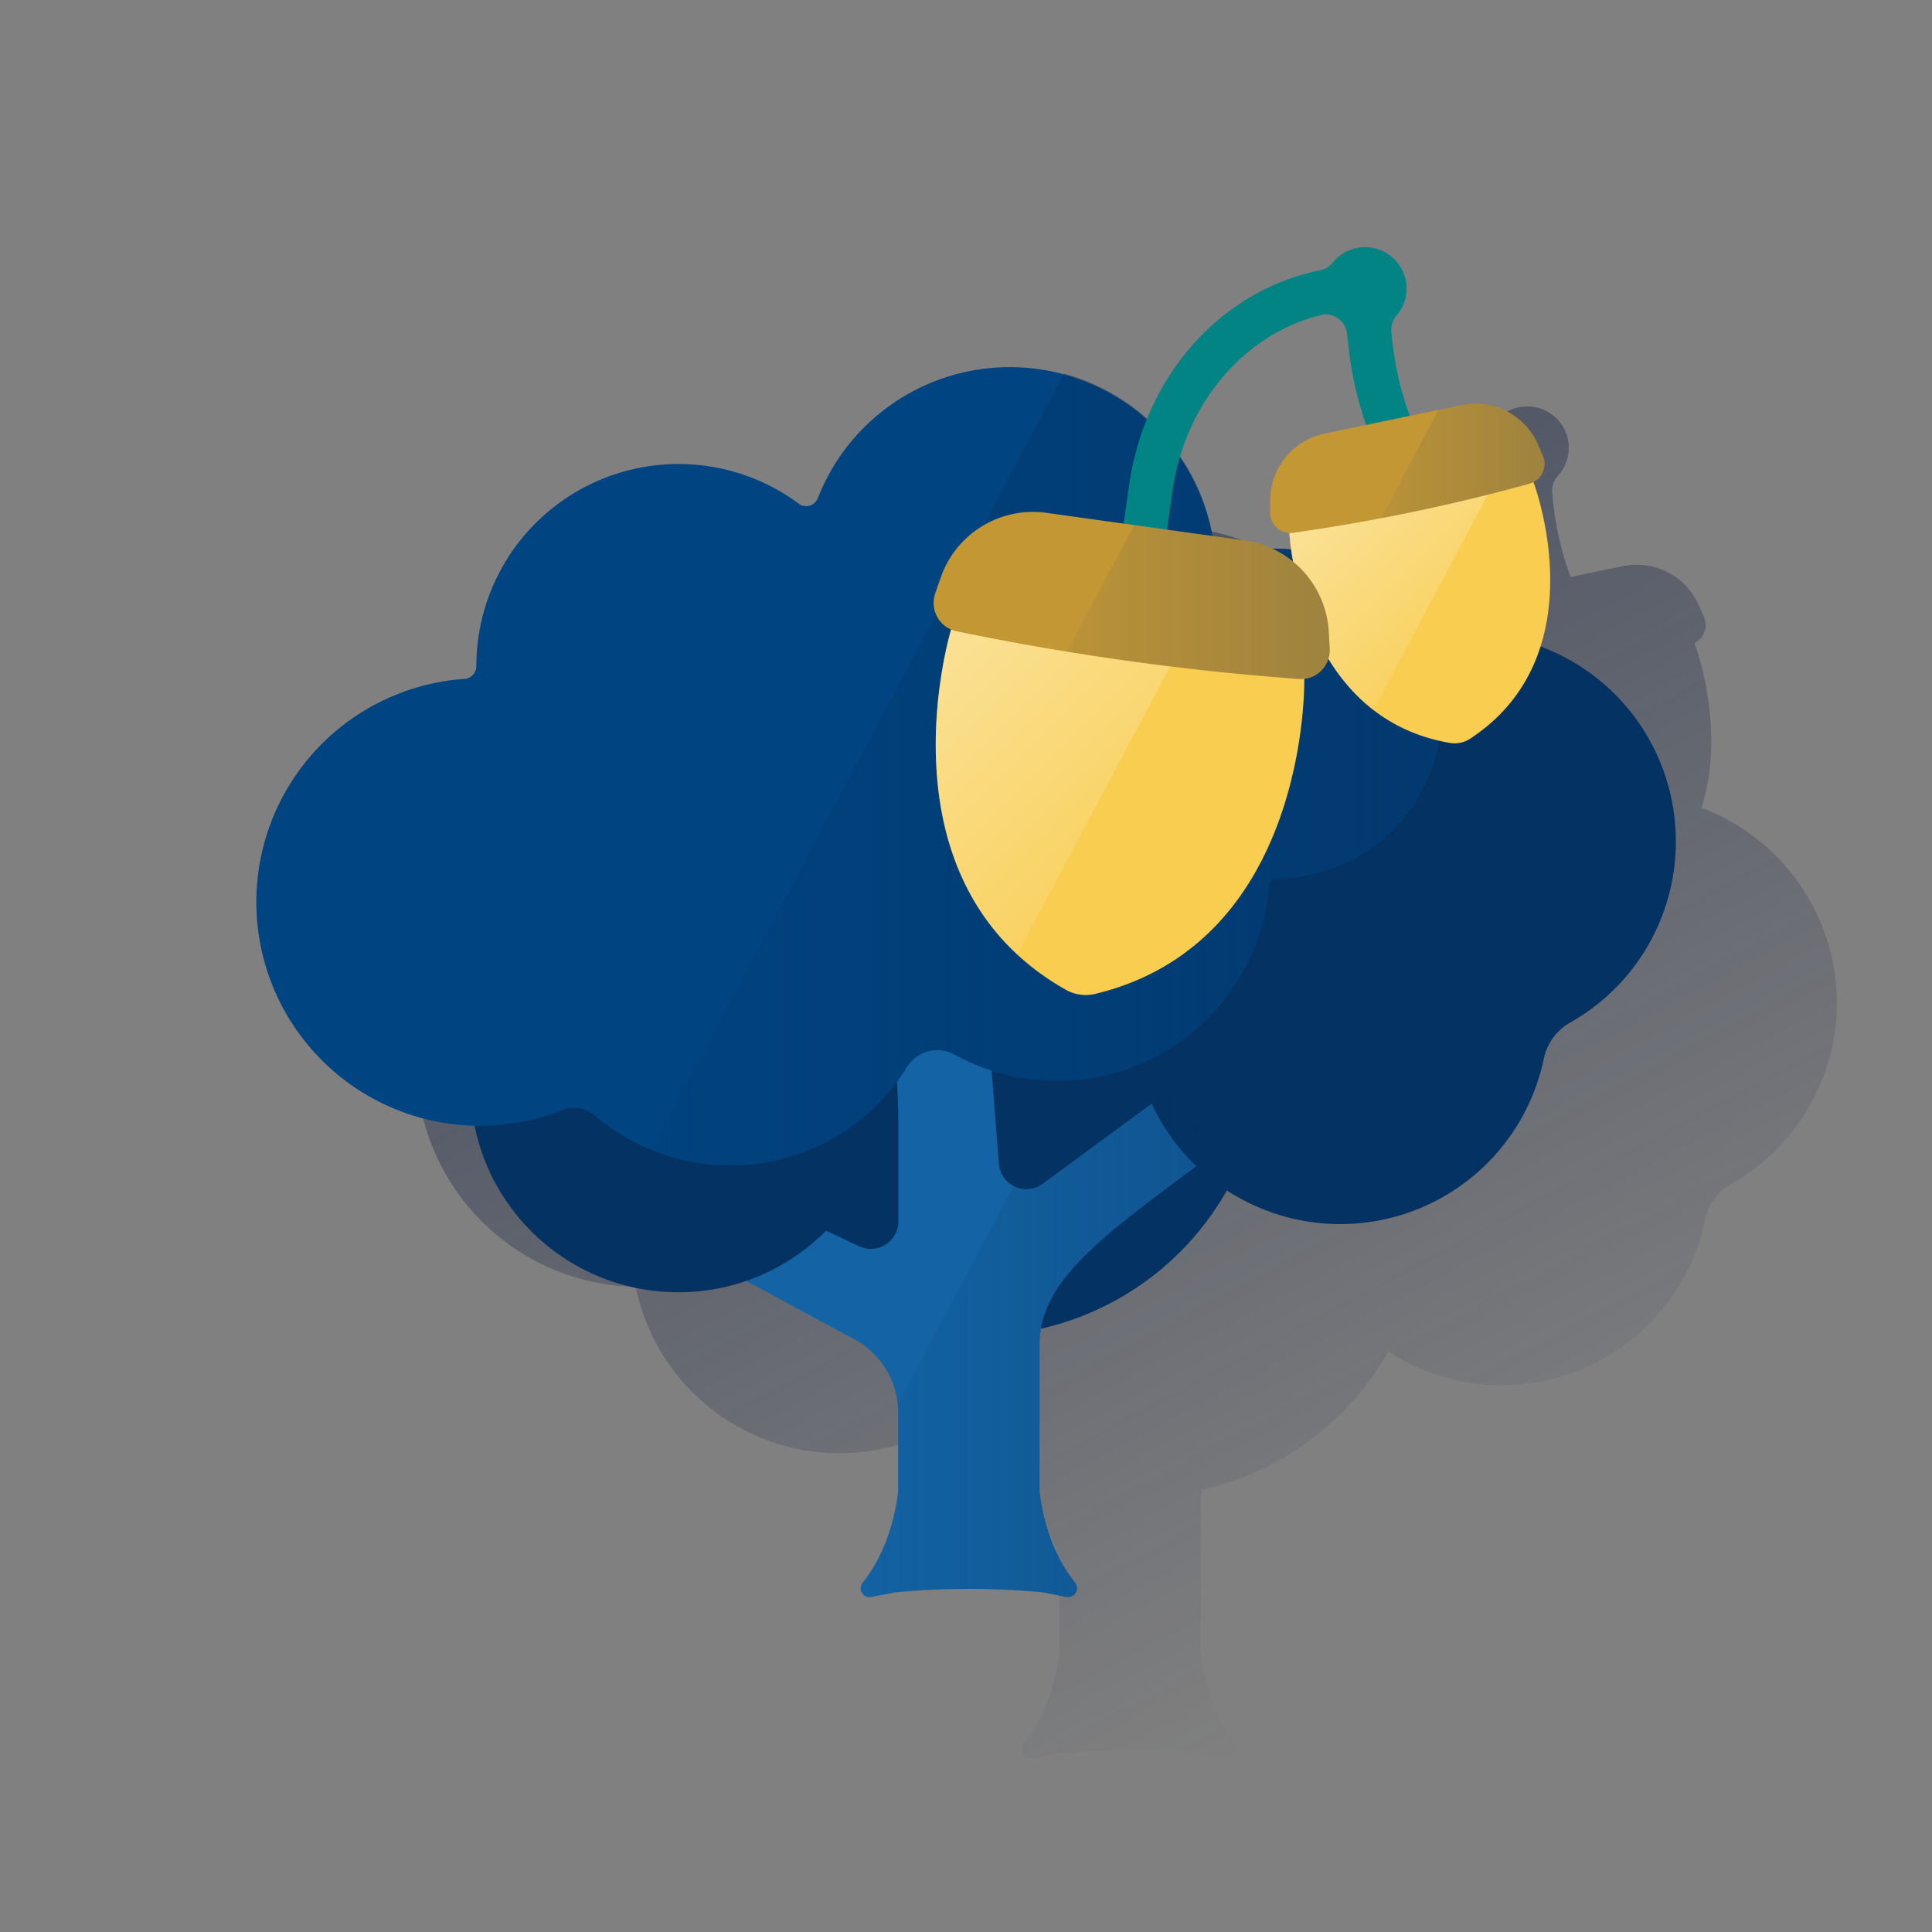 <svg id="Contenido" xmlns="http://www.w3.org/2000/svg" xmlns:xlink="http://www.w3.org/1999/xlink" viewBox="0 0 600 600"><rect x="0" y="0" width="600" height="600" fill="#808080" stroke="none"/><defs><style>.cls-1{fill:url(#Degradado_sin_nombre);}.cls-2{fill:#043263;}.cls-3{fill:#1464a5;}.cls-4{fill:#004481;}.cls-5{fill:url(#Degradado_sin_nombre_2);}.cls-6{fill:url(#Degradado_sin_nombre_3);}.cls-7{fill:#028484;}.cls-8{fill:#f8cd50;}.cls-9{fill:url(#Degradado_sin_nombre_4);}.cls-10{fill:#c49735;}.cls-11{fill:url(#Degradado_sin_nombre_5);}.cls-12{fill:url(#Degradado_sin_nombre_6);}.cls-13{fill:url(#Degradado_sin_nombre_7);}.cls-14{fill:none;}</style><linearGradient id="Degradado_sin_nombre" x1="279.54" y1="426.24" x2="455.69" y2="94.94" gradientTransform="matrix(1, 0, 0, -1, 0, 602)" gradientUnits="userSpaceOnUse"><stop offset="0" stop-color="#192647" stop-opacity="0.5"/><stop offset="1" stop-color="#192647" stop-opacity="0"/></linearGradient><linearGradient id="Degradado_sin_nombre_2" x1="447.38" y1="362.99" x2="202.25" y2="362.99" gradientTransform="matrix(1, 0, 0, -1, 0, 602)" gradientUnits="userSpaceOnUse"><stop offset="0" stop-color="#043263" stop-opacity="0.6"/><stop offset="1" stop-color="#043263" stop-opacity="0.1"/></linearGradient><linearGradient id="Degradado_sin_nombre_3" x1="377.6" y1="185.61" x2="267.29" y2="185.61" gradientTransform="matrix(1, 0, 0, -1, 0, 602)" gradientUnits="userSpaceOnUse"><stop offset="0.01" stop-color="#043263" stop-opacity="0.3"/><stop offset="1" stop-color="#043263" stop-opacity="0.05"/></linearGradient><linearGradient id="Degradado_sin_nombre_4" x1="411.82" y1="448.14" x2="452.48" y2="407.48" gradientTransform="matrix(1, 0, 0, -1, 0, 602)" gradientUnits="userSpaceOnUse"><stop offset="0" stop-color="#fff" stop-opacity="0.4"/><stop offset="1" stop-color="#fff" stop-opacity="0.1"/></linearGradient><linearGradient id="Degradado_sin_nombre_5" x1="479.7" y1="458.82" x2="428.83" y2="458.82" gradientTransform="matrix(1, 0, 0, -1, 0, 602)" gradientUnits="userSpaceOnUse"><stop offset="0" stop-color="#043263" stop-opacity="0.2"/><stop offset="1" stop-color="#043263" stop-opacity="0.05"/></linearGradient><linearGradient id="Degradado_sin_nombre_6" x1="290.12" y1="401.46" x2="350.92" y2="340.65" xlink:href="#Degradado_sin_nombre_4"/><linearGradient id="Degradado_sin_nombre_7" x1="412.93" y1="415.02" x2="331.32" y2="415.02" xlink:href="#Degradado_sin_nombre_5"/></defs><path class="cls-1" d="M570.42,309.34a64.85,64.85,0,0,0-42-58.47c7.52-23.6-1.24-48.62-2.17-51.16a6.32,6.32,0,0,0,2.81-2.86,7,7,0,0,0,.45-1.23,5.26,5.26,0,0,1,.12-.65,6.23,6.23,0,0,0-.44-3.33l-.47-1.11-1-2.24a21.25,21.25,0,0,0-4-6.17c-.41-.44-.84-.87-1.28-1.27a21.13,21.13,0,0,0-18.57-5l-7.18,1.49h0l-8.93,1.86a98.06,98.06,0,0,1-5.71-26.2,6.83,6.83,0,0,1,1.77-5.21,12.87,12.87,0,0,0-19-17.39q-.45.49-.84,1a6.6,6.6,0,0,1-3.89,2.48C436,138.78,416,156,406.23,180.05A63.95,63.95,0,0,0,304,204.71a3.88,3.88,0,0,1-5,2.22,4,4,0,0,1-.93-.52,62.79,62.79,0,0,0-100.12,50.5h0a4,4,0,0,1-3.7,3.93A69.48,69.48,0,0,0,196,399.6h1.43a64.59,64.59,0,0,0,84.35,48.17l33.59,18.14A25.89,25.89,0,0,1,329,488.7V513s-1.27,16.49-11,28.44a2.79,2.79,0,0,0,2.69,4.52l7.5-1.46a246.64,246.64,0,0,1,45.63,0L381.2,546a2.8,2.8,0,0,0,2.69-4.53c-9.76-11.95-11-28.43-11-28.43V467.75a29.67,29.67,0,0,1,.44-5.07,89.07,89.07,0,0,0,57.82-43,63.84,63.84,0,0,0,32.64,10.46,64.56,64.56,0,0,0,65.73-51.25,16.8,16.8,0,0,1,8.16-11.26A64.55,64.55,0,0,0,570.42,309.34ZM460.14,147.86a6.5,6.5,0,0,1,5.77,1.28h0a6.92,6.92,0,0,1,2.51,4.61A111.89,111.89,0,0,0,474.35,182l-13,2.71a21.22,21.22,0,0,0-16.89,21v3.64a6.29,6.29,0,0,0,5.92,6.22v.66h0V217a17.21,17.21,0,0,0,.18,1.76v.14a9.2,9.2,0,0,0,.14,1.1h0l.09.67h-.07a52,52,0,0,0-5.72-.2,30.05,30.05,0,0,0-8.64-2.55l-9.94-1.39a63.65,63.65,0,0,0-10.07-24.68C423.18,169.57,439.63,153.09,460.14,147.86Z"/><circle class="cls-2" cx="303.61" cy="325.92" r="88.93"/><path class="cls-3" d="M377.6,357.67c-6.33-7.33-9.53-11.14-11.78-20.91l-42,30.88a8.56,8.56,0,0,1-13.61-6.23l-6.58-84.35c-2.27-7.24-22.67-13.23-30.26-13.21h-7.5c-.94,0-1.85-.09-2.77-.14l5.2,16.58A232.08,232.08,0,0,1,279,349.8v29.44A8.57,8.57,0,0,1,266.7,387l-73.37-34.63a41.51,41.51,0,0,1-13.68,17.28l85.68,46.28a25.89,25.89,0,0,1,13.6,22.79V463s-1.27,16.49-11,28.44a2.79,2.79,0,0,0,2.69,4.52l7.5-1.46a246.64,246.64,0,0,1,45.63,0l7.41,1.46a2.8,2.8,0,0,0,2.69-4.53c-9.76-11.95-11-28.43-11-28.43V417.75C322.8,397.25,342.81,383.5,377.6,357.67Z"/><circle class="cls-2" cx="210.67" cy="336.76" r="64.57"/><path class="cls-2" d="M520.42,259.34a64.56,64.56,0,0,0-128.87-3.42,64.57,64.57,0,1,0,87.88,72.94,16.8,16.8,0,0,1,8.16-11.26A64.52,64.52,0,0,0,520.42,259.34Z"/><path class="cls-4" d="M400.89,170.61a51,51,0,0,0-19,1.8,3.86,3.86,0,0,1-4.79-2.62,5.05,5.05,0,0,1-.12-.56,64,64,0,0,0-123-14.52,3.88,3.88,0,0,1-5,2.22,4,4,0,0,1-.93-.52,62.79,62.79,0,0,0-100.12,50.5h0a4,4,0,0,1-3.7,3.93,69.48,69.48,0,1,0,30.39,133.93,10,10,0,0,1,10.23,1.72,64.52,64.52,0,0,0,96.8-15.08,11.13,11.13,0,0,1,14.82-3.91,66,66,0,0,0,97.64-52.79,2.08,2.08,0,0,1,2.08-1.93h0a51.21,51.21,0,0,0,4.73-102.21Z"/><path class="cls-5" d="M447.25,218a51.21,51.21,0,0,0-65.32-45.56,3.86,3.86,0,0,1-4.79-2.62,5.05,5.05,0,0,1-.12-.56A64,64,0,0,0,330.48,116L202.25,357.19a64.55,64.55,0,0,0,79.35-25.74,11.13,11.13,0,0,1,14.82-3.91,66,66,0,0,0,97.64-52.79,2.08,2.08,0,0,1,2.08-1.93h0a51.22,51.22,0,0,0,51.24-51.2C447.38,220.41,447.33,219.2,447.25,218Z"/><path class="cls-6" d="M377.6,357.67c-6.33-7.33-9.53-11.14-11.78-20.91l-42,30.88a8.46,8.46,0,0,1-9.05.67l-36,67.67c.09.91.16,1.83.16,2.75V463s-1.27,16.49-11,28.44a2.79,2.79,0,0,0,2.69,4.52l7.5-1.46a246.64,246.64,0,0,1,45.63,0l7.41,1.46a2.8,2.8,0,0,0,2.69-4.53c-9.76-11.95-11-28.43-11-28.43V417.75C322.8,397.25,342.81,383.5,377.6,357.67Z"/><path class="cls-7" d="M442,139.7c-6.39-15.15-8.58-23.15-9.91-36.66a6.83,6.83,0,0,1,1.77-5.21A12.88,12.88,0,0,0,414,81.42a6.6,6.6,0,0,1-3.89,2.48c-31.24,6.31-55.43,33.33-59.74,68.88L349,162.35a7,7,0,0,0,5.2,7.85,6.42,6.42,0,0,0,1.51.17,6.81,6.81,0,0,0,6.74-5.87l1.38-9.9v-.13c3.44-28.52,22-50.43,46.26-56.61a6.5,6.5,0,0,1,5.77,1.28h0a6.92,6.92,0,0,1,2.51,4.61c1.49,15.46,4,24.71,11.07,41.48a6.79,6.79,0,0,0,8.89,3.63l.57-.27A7,7,0,0,0,442,139.7Z"/><path class="cls-8" d="M400.42,165.26l37.86-7.88,37.87-7.89S496.73,203,456.59,229.4a8.81,8.81,0,0,1-6.34,1.32C402.92,222.57,400.42,165.26,400.42,165.26Z"/><path class="cls-9" d="M438.28,157.38l-37.86,7.88s1.59,36.3,26.09,55.23l36.28-68.22Z"/><path class="cls-10" d="M401.71,165.45l2.3-.34a571.6,571.6,0,0,0,68.78-14.32l2.25-.62a6.29,6.29,0,0,0,4.41-7.73,7.58,7.58,0,0,0-.28-.8l-1.42-3.35a21.2,21.2,0,0,0-23.85-12.48l-42.54,8.86a21.22,21.22,0,0,0-16.89,21v3.64a6.3,6.3,0,0,0,6.39,6.21A6.09,6.09,0,0,0,401.71,165.45Z"/><path class="cls-11" d="M479.17,141.64l-1.42-3.35a21.2,21.2,0,0,0-23.85-12.48l-7.18,1.49L428.83,161q22.17-4.22,44-10.16l2.25-.62a6.29,6.29,0,0,0,4.39-7.74A6,6,0,0,0,479.17,141.64Z"/><path class="cls-8" d="M405.06,210.48l-54.79-7.65-54.8-7.64S271.2,273.58,331,307.38a12.63,12.63,0,0,0,9.17,1.28C407,292.51,405.06,210.48,405.06,210.48Z"/><path class="cls-12" d="M350.27,202.83l-54.8-7.64s-19.77,63.91,20.41,101.2l48.68-91.56Z"/><path class="cls-10" d="M403.24,210.86l-3.32-.26a816.11,816.11,0,0,1-99.54-13.88l-3.26-.66a9,9,0,0,1-7-10.6,9.32,9.32,0,0,1,.32-1.18l1.71-4.92A30.34,30.34,0,0,1,325,159.27l61.57,8.59a30.34,30.34,0,0,1,26.1,28.31l.29,5.2a9,9,0,0,1-8.46,9.51A10.6,10.6,0,0,1,403.24,210.86Z"/><path class="cls-13" d="M412.92,201.37l-.29-5.2a30.34,30.34,0,0,0-26.1-28.31l-34.33-4.79-20.88,39.28q34.11,5.57,68.6,8.25l3.32.26a9,9,0,0,0,9.67-8.28A9.77,9.77,0,0,0,412.92,201.37Z"/><rect class="cls-14" width="600" height="600"/></svg>